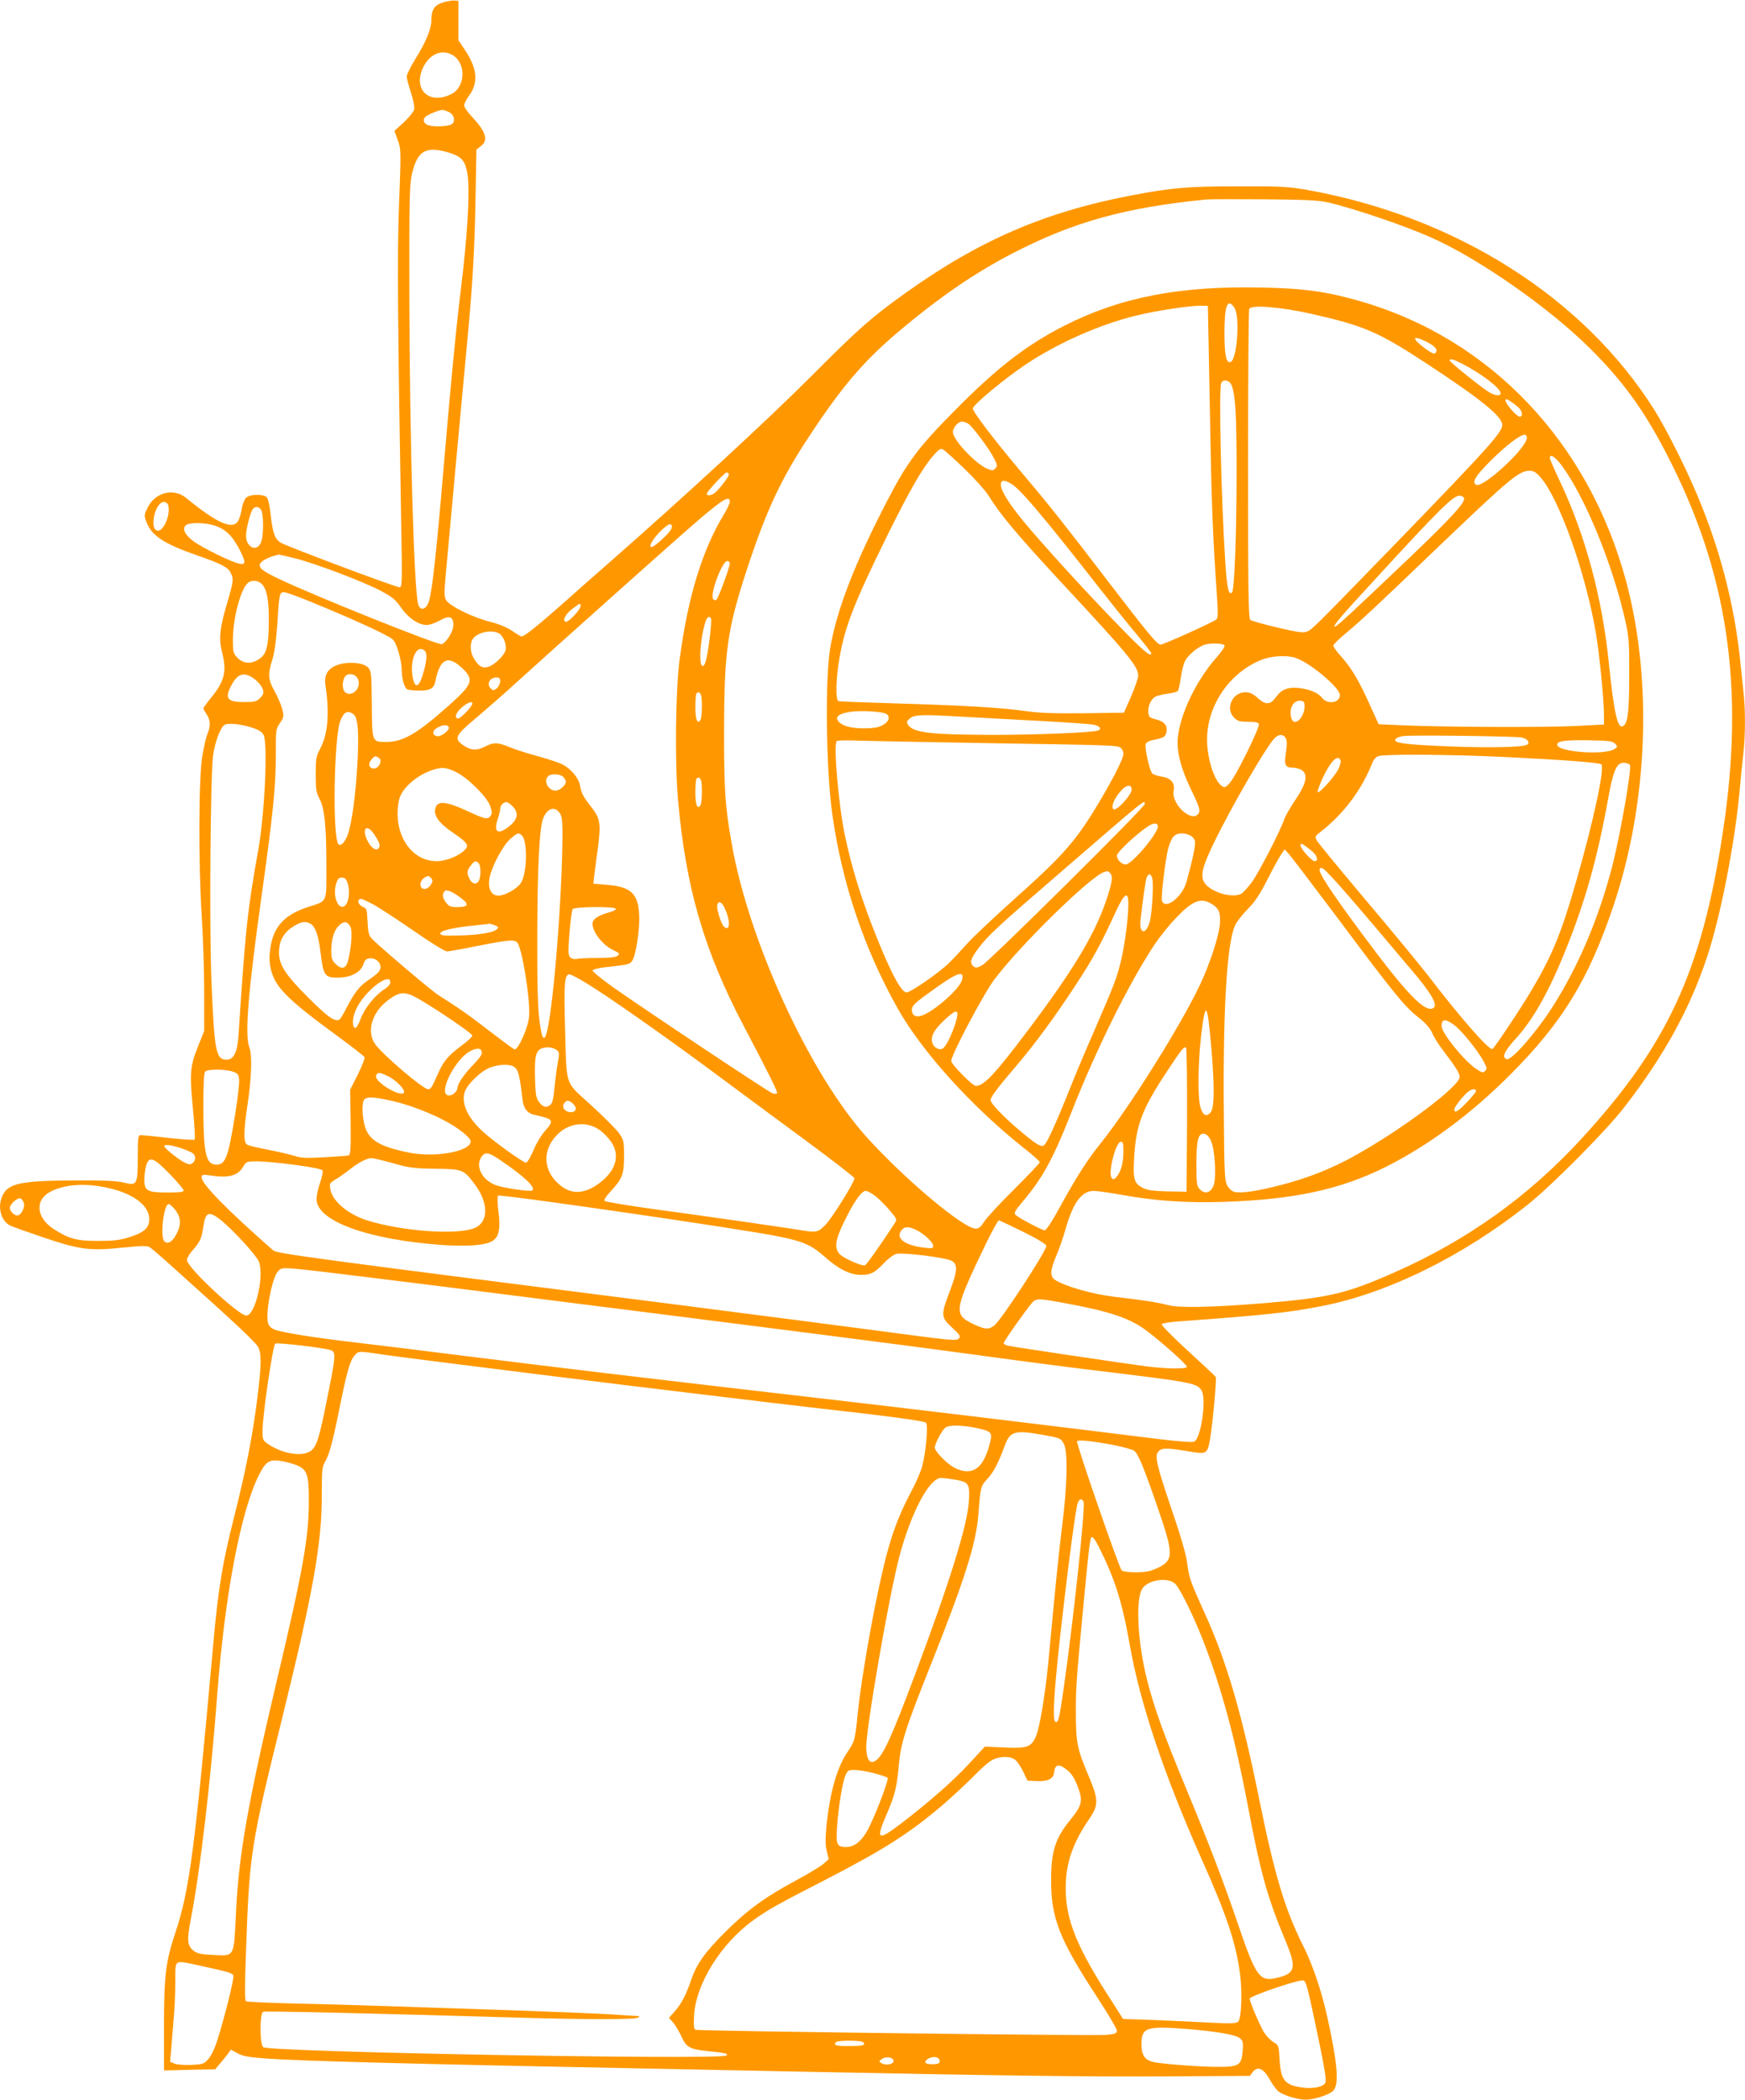 <?xml version="1.0" standalone="no"?>
<!DOCTYPE svg PUBLIC "-//W3C//DTD SVG 20010904//EN"
 "http://www.w3.org/TR/2001/REC-SVG-20010904/DTD/svg10.dtd">
<svg version="1.0" xmlns="http://www.w3.org/2000/svg"
 width="1064pt" height="1280pt" viewBox="0 0 1064 1280"
 preserveAspectRatio="xMidYMid meet">
<g transform="translate(0,1280) scale(0.1,-0.1)"
fill="#ff9800" stroke="none">
<path d="M2698 12784 c-50 -16 -68 -44 -68 -110 0 -50 -37 -139 -97 -233 -29
-47 -53 -95 -53 -107 0 -12 12 -57 26 -100 15 -46 23 -88 19 -102 -3 -14 -32
-48 -63 -78 l-57 -52 19 -53 c22 -60 22 -56 8 -424 -10 -267 -7 -716 14 -1907
7 -373 6 -398 -10 -398 -24 0 -684 248 -723 271 -38 24 -49 54 -63 173 -6 54
-15 96 -24 105 -21 20 -101 19 -125 -3 -10 -10 -22 -38 -26 -64 -4 -26 -13
-59 -21 -74 -32 -62 -127 -21 -321 138 -76 61 -188 32 -233 -61 -22 -45 -22
-47 -6 -90 32 -82 108 -131 306 -200 153 -53 192 -74 208 -110 17 -37 16 -49
-23 -181 -45 -151 -52 -220 -31 -300 30 -117 16 -177 -69 -280 -25 -31 -45
-59 -45 -62 0 -4 9 -20 20 -37 24 -36 25 -70 5 -119 -9 -20 -23 -83 -32 -139
-22 -134 -23 -663 -3 -972 8 -121 15 -328 15 -460 l0 -240 -36 -90 c-50 -124
-54 -164 -33 -380 10 -101 15 -188 11 -192 -4 -4 -76 1 -160 10 -83 10 -160
17 -169 17 -16 0 -18 -13 -18 -133 0 -170 -4 -177 -86 -156 -44 10 -121 14
-299 13 -327 -2 -404 -18 -439 -91 -33 -68 -12 -153 45 -184 11 -6 99 -37 196
-70 226 -77 289 -86 488 -65 126 12 153 13 170 1 11 -7 74 -61 140 -121 396
-355 509 -461 522 -491 18 -44 16 -111 -7 -299 -28 -229 -71 -449 -144 -738
-70 -277 -95 -428 -126 -771 -111 -1245 -145 -1499 -230 -1755 -61 -182 -70
-261 -70 -591 l0 -251 156 4 156 3 26 31 c15 17 37 44 49 60 l21 29 40 -22
c32 -18 67 -24 173 -32 196 -15 914 -34 2309 -61 289 -6 737 -15 995 -20 1198
-24 1727 -31 2193 -28 l503 3 18 24 c29 37 64 22 101 -42 16 -30 40 -63 52
-74 28 -25 117 -53 170 -53 51 0 137 28 166 53 38 35 29 163 -34 447 -37 167
-89 320 -149 440 -110 219 -174 433 -265 882 -107 528 -199 845 -331 1136 -92
203 -99 223 -110 312 -6 49 -37 159 -94 325 -94 278 -107 332 -80 358 21 21
50 21 177 0 120 -20 120 -20 138 85 15 94 39 354 33 367 -3 5 -40 41 -82 79
-176 161 -252 236 -247 244 3 5 47 12 98 16 533 39 667 53 873 93 402 77 864
304 1260 619 147 117 479 451 589 594 243 314 401 602 506 920 79 237 165 675
195 987 8 87 19 199 25 250 13 116 13 271 0 382 -5 47 -14 133 -20 191 -36
341 -125 682 -266 1013 -72 170 -189 401 -258 510 -431 684 -1208 1176 -2114
1339 -114 20 -158 23 -422 22 -307 0 -403 -8 -650 -55 -529 -101 -928 -273
-1380 -596 -208 -149 -282 -214 -575 -508 -254 -255 -769 -730 -1225 -1130
-69 -60 -199 -175 -290 -256 -155 -137 -233 -199 -250 -199 -4 0 -30 15 -57
34 -31 21 -79 41 -133 55 -108 27 -250 97 -270 133 -12 22 -12 45 -2 155 6 70
34 371 61 668 28 297 57 612 65 700 36 374 49 589 55 897 l6 326 28 22 c46 36
30 87 -54 177 -27 28 -49 60 -49 70 0 11 14 37 30 60 58 78 50 165 -23 275
l-42 63 0 120 0 120 -25 2 c-14 1 -46 -5 -72 -13z m62 -320 c83 -50 79 -193
-7 -237 -130 -67 -232 20 -178 151 38 90 116 126 185 86z m-25 -346 c34 -15
44 -56 20 -75 -19 -13 -102 -18 -142 -7 -28 8 -38 34 -20 51 14 14 82 42 104
43 7 0 24 -5 38 -12z m16 -253 c67 -23 88 -50 100 -131 15 -102 0 -365 -41
-699 -29 -232 -64 -601 -105 -1085 -41 -489 -69 -746 -88 -810 -15 -54 -51
-68 -66 -28 -26 69 -53 990 -55 1878 -1 610 1 682 16 750 34 146 89 174 239
125z m5347 -299 c154 -36 460 -139 624 -212 290 -127 723 -429 974 -679 198
-197 325 -371 462 -635 378 -724 483 -1430 346 -2320 -129 -842 -337 -1291
-861 -1862 -323 -352 -700 -621 -1143 -816 -292 -129 -395 -153 -800 -187
-309 -25 -507 -29 -575 -12 -69 18 -146 30 -334 52 -132 16 -299 64 -357 102
-33 21 -31 58 6 146 17 39 42 111 56 160 46 164 99 237 172 237 20 0 100 -11
177 -25 199 -36 388 -49 615 -42 432 14 717 76 995 216 259 131 514 320 750
556 320 320 479 578 632 1030 211 625 241 1375 78 1982 -228 847 -828 1479
-1622 1707 -206 59 -340 78 -600 83 -502 11 -861 -59 -1204 -233 -231 -118
-406 -253 -661 -510 -231 -233 -294 -318 -419 -558 -196 -378 -304 -655 -346
-891 -33 -188 -27 -739 12 -1020 59 -419 193 -816 398 -1182 149 -264 447
-594 764 -847 57 -44 103 -86 103 -91 0 -6 -71 -80 -157 -166 -87 -86 -169
-175 -183 -198 -19 -30 -32 -41 -50 -41 -74 -1 -433 301 -663 555 -349 386
-722 1197 -826 1795 -40 230 -46 316 -46 685 1 487 19 616 141 989 117 354
202 537 368 791 204 311 337 469 551 650 248 210 469 362 700 481 371 192 687
279 1180 328 22 2 182 2 355 1 252 -2 329 -6 388 -19z m-571 -643 c35 -53 16
-317 -24 -330 -26 -9 -37 42 -37 177 0 169 19 217 61 153z m-150 -618 c10
-579 17 -757 43 -1135 7 -104 7 -137 -3 -146 -17 -16 -323 -154 -341 -154 -20
0 -80 73 -319 385 -252 330 -355 460 -507 640 -192 227 -321 397 -318 416 4
24 200 186 328 271 190 126 441 238 659 292 126 32 347 65 411 62 l35 -1 12
-630z m623 581 c324 -74 405 -110 700 -303 336 -221 460 -322 460 -374 0 -44
-87 -141 -639 -711 -498 -513 -520 -535 -549 -547 -25 -11 -52 -7 -182 23 -84
20 -159 41 -166 47 -12 10 -14 173 -14 944 0 514 3 941 7 951 10 28 193 13
383 -30z m701 -171 c52 -27 69 -49 51 -67 -8 -8 -27 1 -67 31 -82 62 -74 81
16 36z m210 -130 c120 -61 239 -152 239 -182 0 -23 -46 -14 -91 20 -89 64
-219 171 -219 179 0 14 19 9 71 -17z m-1402 -132 c24 -62 31 -176 31 -528 0
-385 -13 -722 -28 -737 -20 -20 -31 27 -41 187 -25 378 -40 1050 -25 1089 10
27 50 19 63 -11z m1749 -136 c25 -23 30 -57 8 -57 -18 0 -86 78 -86 98 0 12 5
11 28 -3 15 -10 37 -27 50 -38z m-3357 -98 c25 -13 134 -159 162 -217 19 -38
20 -44 5 -58 -13 -14 -19 -14 -49 -1 -72 30 -209 177 -209 223 0 27 32 64 56
64 8 0 24 -5 35 -11z m3409 -88 c0 -62 -270 -311 -310 -286 -26 16 -5 52 88
145 93 93 181 160 209 160 7 0 13 -9 13 -19z m-3428 -190 c62 -60 129 -134
148 -166 69 -112 172 -235 451 -536 401 -431 459 -502 459 -558 0 -14 -19 -71
-43 -126 l-44 -100 -244 -3 c-182 -2 -272 1 -354 13 -154 21 -343 33 -765 46
-201 6 -371 12 -377 15 -20 5 -16 144 7 271 34 189 91 334 290 738 134 271
211 405 276 482 38 44 48 51 64 43 11 -6 70 -59 132 -119z m3636 27 c144 -190
317 -611 394 -960 20 -90 23 -131 22 -328 0 -229 -9 -297 -42 -308 -30 -10
-52 93 -82 384 -40 398 -143 782 -300 1113 -33 70 -60 132 -60 139 0 27 30 9
68 -40z m-123 -80 c114 -133 274 -583 335 -943 22 -126 50 -411 50 -506 l0
-56 -177 -9 c-187 -9 -779 -7 -1043 4 l-154 7 -52 115 c-66 147 -114 229 -175
296 -27 30 -49 60 -49 68 0 7 33 40 73 73 91 75 185 163 572 534 430 411 487
459 551 459 26 0 40 -9 69 -42z m-4951 23 c7 -11 -67 -106 -93 -121 -25 -13
-41 -13 -41 1 0 12 109 129 121 129 4 0 10 -4 13 -9z m1715 -56 c55 -28 183
-178 551 -648 69 -88 166 -209 217 -270 51 -61 93 -115 93 -119 0 -27 -45 10
-186 155 -173 177 -395 418 -548 595 -131 152 -195 254 -182 289 7 17 20 16
55 -2z m2768 -91 c9 -26 -78 -121 -339 -370 -357 -340 -437 -414 -449 -414
-16 0 31 56 247 290 399 435 480 514 517 508 11 -2 22 -8 24 -14z m-4477 -22
c0 -10 -16 -45 -36 -78 -133 -219 -220 -505 -270 -884 -25 -192 -30 -621 -10
-853 47 -537 158 -920 401 -1382 162 -308 209 -404 203 -410 -4 -4 -16 -4 -28
0 -24 8 -769 504 -968 644 -73 52 -131 99 -129 105 2 6 35 15 73 19 153 17
154 18 170 42 22 34 47 198 41 281 -7 128 -51 168 -196 180 l-83 7 5 46 c3 25
13 104 23 175 19 151 14 177 -45 252 -47 60 -56 79 -65 127 -8 45 -55 101
-107 127 -21 11 -88 33 -149 50 -61 16 -138 41 -172 55 -74 30 -97 31 -148 5
-52 -27 -88 -25 -133 5 -61 42 -54 60 76 168 61 52 171 148 242 213 237 215
968 868 1082 966 176 153 223 182 223 140z m-3426 -18 c21 -56 -29 -173 -68
-158 -46 18 -8 174 43 174 10 0 22 -7 25 -16z m566 -29 c18 -21 19 -162 1
-202 -25 -61 -91 -30 -91 42 0 39 27 145 42 162 14 17 33 16 48 -2z m-255
-109 c54 -25 87 -62 129 -143 36 -72 35 -87 -6 -79 -44 8 -223 96 -276 135
-52 38 -71 73 -52 96 21 25 144 20 205 -9z m2757 -13 c-17 -31 -111 -115 -122
-108 -15 9 18 60 68 107 29 27 47 37 54 30 7 -7 6 -16 0 -29z m-2291 -177
c125 -32 418 -143 521 -198 70 -37 89 -53 124 -103 46 -65 106 -105 157 -105
16 0 51 12 78 27 60 34 85 25 83 -31 -1 -36 -42 -102 -70 -113 -22 -8 -773
293 -989 396 -106 50 -129 69 -119 94 7 19 62 46 115 56 4 0 49 -10 100 -23z
m2649 -31 c0 -21 -68 -207 -80 -219 -7 -7 -14 -6 -21 1 -24 24 54 233 85 233
9 0 16 -7 16 -15z m-2852 -127 c30 -33 42 -97 41 -228 -1 -148 -13 -197 -58
-227 -48 -33 -95 -30 -132 6 -27 28 -29 34 -29 110 0 124 43 294 86 342 23 26
66 24 92 -3z m290 -104 c247 -100 483 -208 507 -232 25 -24 55 -132 55 -194 0
-44 16 -100 32 -110 7 -4 41 -8 75 -8 68 0 89 13 98 58 27 137 77 161 163 79
74 -70 64 -98 -76 -223 -194 -174 -284 -227 -385 -227 -90 0 -88 -4 -90 231
-2 193 -3 202 -24 224 -31 30 -126 37 -189 13 -56 -21 -78 -60 -70 -119 26
-177 16 -299 -32 -391 -24 -45 -27 -61 -27 -155 0 -91 3 -111 23 -149 31 -59
42 -162 42 -408 0 -233 9 -213 -111 -252 -141 -46 -208 -116 -229 -241 -8 -49
-9 -84 -1 -126 22 -116 94 -190 406 -418 88 -64 163 -123 167 -130 4 -7 -14
-54 -40 -106 l-47 -93 3 -198 c2 -158 -1 -198 -11 -202 -8 -3 -75 -8 -149 -12
-111 -6 -144 -5 -184 9 -27 8 -98 25 -159 37 -60 11 -117 25 -127 30 -24 13
-24 80 3 256 23 156 27 294 10 336 -30 76 -9 335 79 961 65 464 82 639 82 826
-1 150 0 156 25 192 24 35 25 41 14 85 -7 27 -28 76 -47 110 -40 71 -42 102
-13 193 13 43 23 115 30 215 11 184 14 195 40 195 11 0 82 -25 157 -56z m1652
-29 c0 -20 -69 -95 -87 -95 -28 0 -8 44 35 77 50 38 52 38 52 18z m795 -75 c6
-10 -9 -155 -26 -237 -7 -34 -15 -53 -25 -53 -25 0 -15 166 17 268 11 32 23
40 34 22z m-1293 -91 c26 -14 48 -67 41 -101 -6 -33 -71 -95 -109 -104 -33 -8
-52 2 -81 46 -24 35 -30 89 -13 120 23 43 114 65 162 39z m4425 -75 c2 -7 -21
-40 -52 -75 -132 -150 -235 -377 -235 -519 0 -72 27 -167 76 -270 61 -126 67
-146 47 -165 -46 -46 -162 68 -147 144 10 47 -16 78 -70 86 -25 4 -51 12 -59
19 -17 13 -49 158 -41 181 4 8 18 18 33 21 75 15 85 20 92 46 11 42 -10 70
-61 82 -39 10 -45 15 -48 40 -5 37 15 84 42 98 11 7 45 15 75 19 29 4 57 11
62 16 5 5 13 41 19 81 5 40 17 86 25 101 17 34 68 79 110 97 35 16 127 14 132
-2z m-4867 -67 c0 -18 -6 -55 -14 -82 -28 -106 -55 -122 -70 -42 -17 98 19
191 64 167 14 -7 20 -21 20 -43z m5301 -8 c88 -30 269 -182 269 -226 0 -48
-75 -60 -108 -18 -25 32 -75 53 -144 61 -64 7 -105 -9 -138 -56 -34 -47 -63
-49 -110 -6 -30 27 -49 36 -76 36 -80 0 -125 -100 -69 -155 20 -21 34 -25 85
-25 43 0 62 -4 66 -14 7 -18 -137 -312 -176 -357 -24 -28 -31 -32 -47 -23 -48
29 -93 168 -93 286 0 206 135 405 328 484 63 26 156 32 213 13z m-6373 -113
c34 -18 68 -54 76 -83 5 -17 1 -29 -18 -48 -22 -22 -33 -25 -99 -25 -98 0
-117 21 -81 93 37 73 70 90 122 63z m656 -19 c19 -54 -39 -110 -80 -77 -17 15
-19 63 -3 91 16 32 71 22 83 -14z m866 -10 c0 -13 -9 -32 -20 -42 -16 -15 -22
-15 -35 -5 -31 26 -11 70 32 70 17 0 23 -6 23 -23z m1224 -83 c9 -24 7 -137
-3 -153 -19 -29 -31 2 -31 78 0 43 3 81 7 84 11 11 20 8 27 -9z m3680 -75 c-2
-64 -60 -119 -78 -73 -21 56 8 117 53 112 23 -3 26 -8 25 -39z m-5074 21 c0
-16 -71 -90 -86 -90 -27 0 -14 38 24 69 38 31 62 39 62 21z m2522 -61 c30 -16
18 -51 -22 -71 -24 -13 -59 -18 -113 -18 -80 0 -132 14 -156 44 -21 25 5 46
70 56 63 10 194 3 221 -11z m-3247 -3 c28 -20 35 -116 24 -306 -11 -190 -33
-352 -57 -423 -16 -49 -44 -79 -58 -64 -38 37 -28 660 12 755 22 53 44 64 79
38z m3727 -16 c95 -5 304 -17 463 -25 160 -9 305 -19 324 -23 39 -8 51 -27 24
-36 -39 -12 -369 -26 -633 -26 -389 1 -494 13 -524 63 -9 15 -7 22 13 38 28
23 74 24 333 9z m-4342 -67 c37 -12 59 -26 67 -43 27 -53 7 -482 -32 -700 -67
-372 -79 -491 -121 -1136 -7 -99 -29 -144 -72 -144 -66 0 -75 49 -93 486 -13
325 -6 1242 10 1366 11 83 44 172 70 189 22 13 104 5 171 -18z m1196 5 c10
-16 -44 -60 -70 -56 -32 5 -32 34 1 52 34 18 59 20 69 4z m5104 -69 c8 -14 8
-39 1 -87 -12 -76 -5 -92 43 -92 17 0 42 -7 55 -16 38 -27 25 -84 -41 -181
-31 -45 -61 -98 -68 -119 -22 -66 -150 -316 -195 -379 -24 -33 -54 -67 -68
-74 -57 -30 -195 14 -226 73 -22 40 -8 96 58 232 106 220 316 583 371 642 26
28 56 28 70 1z m1438 5 c36 -7 53 -31 33 -44 -26 -16 -236 -20 -481 -10 -270
11 -340 21 -320 45 6 8 28 16 48 18 56 7 682 -1 720 -9z m-3273 -34 c794 -13
810 -13 829 -30 9 -7 16 -23 16 -36 0 -46 -174 -354 -275 -489 -88 -116 -166
-196 -399 -404 -121 -109 -248 -228 -281 -266 -33 -37 -82 -90 -110 -117 -58
-57 -232 -178 -257 -178 -31 0 -89 105 -176 320 -99 244 -159 438 -202 646
-38 185 -69 552 -48 566 7 5 65 6 128 3 63 -2 412 -9 775 -15z m3842 -3 c17
-17 17 -19 -1 -32 -55 -41 -351 -20 -351 25 0 23 43 29 192 27 122 -2 145 -5
160 -20z m-667 -82 c366 -18 572 -34 584 -45 22 -22 -49 -351 -154 -715 -91
-316 -144 -446 -271 -661 -66 -112 -225 -350 -239 -359 -18 -11 -191 185 -387
441 -50 65 -222 274 -383 464 -160 190 -296 355 -302 368 -11 21 -8 26 23 50
142 110 253 258 318 425 6 15 21 32 33 37 35 14 450 11 778 -5z m-6870 -5 c24
-15 1 -65 -30 -65 -31 0 -38 29 -14 56 19 22 23 22 44 9z m5864 -16 c3 -8 -3
-32 -14 -54 -23 -45 -115 -148 -125 -139 -3 4 8 37 25 75 50 111 98 161 114
118z m1764 -27 c13 -15 -53 -397 -103 -600 -83 -327 -210 -629 -373 -882 -99
-154 -247 -322 -275 -312 -31 10 -16 46 48 117 112 121 208 291 312 550 120
298 193 559 258 918 30 170 52 222 94 222 16 0 33 -6 39 -13z m-7157 -44 c75
-37 193 -156 209 -210 11 -34 11 -45 0 -58 -18 -22 -31 -20 -143 32 -125 57
-176 63 -191 20 -16 -44 17 -93 104 -152 90 -62 101 -77 76 -104 -34 -38 -116
-71 -173 -71 -163 0 -271 177 -230 373 14 67 102 147 198 181 62 21 88 20 150
-11z m653 -29 c9 -8 16 -22 16 -30 0 -21 -37 -54 -62 -54 -45 0 -76 58 -46 88
17 17 74 15 92 -4z m840 -20 c9 -24 7 -137 -3 -153 -19 -29 -31 2 -31 78 0 43
3 81 7 84 11 11 20 8 27 -9z m2626 -58 c0 -33 -95 -135 -111 -119 -16 16 5 65
44 110 35 40 67 44 67 9z m-3775 -101 c36 -36 33 -76 -9 -113 -74 -64 -109
-52 -83 29 10 28 17 59 17 68 0 20 19 41 37 41 8 0 25 -11 38 -25z m3855 13
c0 -20 -950 -961 -992 -983 -30 -16 -39 -17 -52 -6 -25 21 -19 45 29 109 59
79 122 137 499 462 539 466 516 447 516 418z m-3576 -44 c27 -26 29 -60 23
-288 -14 -452 -68 -1032 -103 -1087 -13 -21 -23 7 -35 103 -10 74 -14 220 -13
523 1 405 13 644 35 703 22 58 62 78 93 46z m3656 -92 c0 -44 -159 -232 -196
-232 -25 0 -54 29 -54 54 0 20 118 131 189 178 34 23 61 23 61 0z m-4778 -49
c32 -49 38 -67 28 -82 -14 -23 -48 -1 -70 45 -37 75 -3 105 42 37z m901 -7
c35 -36 31 -232 -7 -289 -24 -36 -97 -77 -138 -77 -40 0 -62 38 -55 96 7 65
78 204 127 248 45 40 52 42 73 22z m4072 2 c14 -6 28 -22 31 -34 6 -22 -16
-123 -52 -252 -27 -93 -130 -171 -149 -113 -7 24 20 246 38 319 8 29 22 61 32
72 20 22 61 26 100 8z m738 -91 c37 -28 50 -67 23 -67 -18 0 -86 76 -86 96 0
17 8 14 63 -29z m173 -427 c339 -454 398 -525 482 -592 44 -34 70 -64 84 -94
10 -25 41 -74 69 -110 78 -103 99 -137 99 -160 0 -56 -356 -323 -642 -481
-138 -77 -286 -136 -451 -178 -142 -37 -240 -51 -281 -41 -15 4 -33 20 -43 39
-16 29 -18 73 -21 452 -5 627 19 1020 68 1132 10 23 45 68 77 100 45 45 73 87
122 183 35 69 73 138 84 153 l20 29 22 -24 c12 -12 152 -196 311 -408z m-5248
348 c16 -16 15 -90 -1 -112 -16 -22 -41 -13 -56 20 -16 35 -14 47 10 78 23 29
30 31 47 14z m5209 -92 c33 -35 134 -151 224 -257 90 -107 203 -240 251 -297
124 -144 167 -219 138 -237 -51 -31 -162 84 -437 455 -192 259 -270 379 -256
394 12 12 21 5 80 -58z m-1359 32 c18 -18 15 -48 -14 -140 -69 -219 -201 -441
-487 -820 -200 -266 -268 -338 -317 -338 -20 0 -150 132 -150 152 0 37 198
411 264 498 154 205 576 619 666 653 23 8 25 8 38 -5z m258 -34 c9 -35 -2
-218 -16 -265 -23 -81 -65 -72 -56 11 15 130 30 238 37 258 11 30 27 28 35 -4z
m-4396 1 c10 -12 9 -20 -4 -40 -18 -28 -51 -33 -60 -9 -10 25 15 59 45 63 4 1
12 -6 19 -14z m-510 -31 c15 -44 7 -111 -14 -133 -40 -39 -80 53 -57 129 9 32
17 40 36 40 18 0 26 -8 35 -36z m704 -99 c37 -30 26 -45 -34 -45 -41 0 -52 4
-69 26 -24 30 -27 54 -9 72 12 12 57 -8 112 -53z m4056 -25 c0 -82 -20 -238
-42 -335 -26 -111 -43 -156 -157 -418 -50 -114 -118 -274 -150 -355 -94 -236
-151 -360 -168 -366 -20 -8 -48 10 -149 95 -97 82 -174 163 -174 183 0 18 46
79 159 211 114 134 233 296 362 493 104 159 148 239 243 445 52 113 76 128 76
47z m-4607 -2 c34 -18 144 -90 246 -160 101 -71 194 -128 206 -128 11 0 86 13
165 29 205 41 245 45 263 26 30 -29 82 -353 73 -452 -6 -70 -68 -208 -90 -200
-7 3 -75 53 -152 112 -126 98 -184 138 -310 218 -44 27 -374 308 -409 347 -16
17 -21 40 -24 102 -3 71 -5 80 -26 88 -33 13 -42 50 -12 50 5 0 37 -15 70 -32z
m5114 2 c46 -27 56 -54 51 -124 -6 -74 -63 -248 -122 -371 -117 -248 -431
-748 -601 -960 -85 -105 -151 -209 -255 -398 -45 -83 -81 -137 -90 -137 -17 0
-158 75 -178 94 -11 11 -3 26 49 87 118 141 181 256 293 541 150 381 348 781
504 1017 31 47 89 120 130 162 103 109 153 129 219 89z m-2973 -17 c40 -78 41
-156 1 -123 -18 15 -49 115 -41 136 8 22 24 17 40 -13z m-659 -13 c3 -5 -14
-14 -37 -21 -60 -16 -96 -36 -103 -58 -14 -45 51 -138 122 -172 42 -20 44 -23
28 -36 -13 -9 -52 -13 -124 -13 -58 0 -115 -3 -126 -6 -11 -3 -27 1 -36 8 -15
12 -16 28 -7 148 6 74 15 141 20 148 13 15 254 17 263 2z m-1864 -90 c32 -18
50 -67 64 -181 17 -136 25 -149 104 -149 78 0 141 32 156 80 9 27 18 36 39 38
33 4 66 -22 66 -53 0 -24 -15 -40 -77 -82 -51 -34 -83 -76 -129 -165 -18 -36
-38 -70 -44 -73 -27 -17 -71 14 -190 133 -150 150 -185 208 -178 295 5 63 34
108 93 143 44 26 66 29 96 14z m246 -22 c14 -27 3 -147 -18 -215 -13 -40 -40
-43 -74 -8 -20 19 -25 34 -25 77 0 71 16 125 46 155 30 30 55 27 71 -9z m879
12 c24 -10 26 -13 13 -25 -21 -21 -113 -36 -237 -38 -89 -2 -107 0 -107 13 0
17 82 36 215 49 47 5 86 9 87 10 1 0 14 -4 29 -9z m2850 -333 c-13 -54 -167
-191 -245 -218 -38 -13 -61 1 -61 36 0 25 21 44 148 134 132 94 173 106 158
48z m-2295 -18 c128 -77 472 -318 774 -542 148 -110 404 -299 568 -420 163
-120 297 -224 297 -230 0 -24 -138 -245 -177 -284 -48 -48 -51 -49 -178 -28
-127 20 -529 78 -869 124 -159 22 -293 44 -299 50 -6 6 7 26 36 58 72 77 82
104 82 215 0 91 -2 98 -30 139 -17 24 -94 101 -170 171 -165 151 -149 101
-160 483 -7 264 -3 315 28 315 8 0 52 -23 98 -51z m-1191 2 c0 -11 -15 -28
-35 -41 -57 -35 -123 -117 -146 -181 -12 -33 -27 -58 -33 -56 -22 7 -18 68 8
120 53 109 206 225 206 158z m170 -99 c107 -61 330 -212 330 -225 0 -7 -29
-34 -64 -60 -80 -59 -112 -96 -143 -167 -41 -92 -46 -100 -63 -100 -30 0 -273
207 -322 274 -55 76 -21 194 77 268 72 54 104 56 185 10z m3276 -149 c-25 -78
-61 -149 -81 -157 -24 -9 -54 11 -61 39 -10 39 13 80 79 141 73 68 89 62 63
-23z m1558 -128 c22 -251 22 -386 -2 -416 -26 -31 -48 -19 -63 33 -17 59 -14
273 5 437 26 213 37 203 60 -54z m1482 117 c44 -32 145 -156 180 -222 21 -39
22 -46 9 -59 -12 -12 -19 -11 -53 12 -74 49 -212 219 -212 262 0 44 22 46 76
7z m-5467 -157 c11 -11 12 -24 2 -73 -6 -32 -15 -101 -20 -152 -7 -73 -13 -96
-27 -107 -25 -18 -43 -13 -68 20 -18 25 -21 45 -24 150 -3 134 6 166 48 178
31 9 71 2 89 -16z m3839 -426 l-3 -434 -114 2 c-85 2 -123 7 -150 20 -56 28
-63 51 -56 180 11 201 46 297 195 523 95 144 110 164 122 152 4 -4 7 -204 6
-443z m-4300 417 c3 -12 -14 -37 -46 -70 -59 -60 -102 -122 -102 -146 0 -23
-34 -53 -57 -48 -66 12 48 233 142 274 38 17 59 14 63 -10z m201 -93 c22 -18
30 -53 47 -196 6 -54 29 -83 71 -93 121 -27 124 -32 65 -100 -22 -24 -53 -76
-69 -116 -17 -40 -37 -74 -45 -76 -15 -3 -210 138 -271 196 -87 83 -123 163
-105 230 13 49 100 134 159 155 60 21 122 21 148 0z m-1719 -26 c31 -11 35
-17 38 -50 2 -21 -9 -113 -23 -203 -43 -269 -60 -314 -115 -314 -65 0 -80 67
-80 356 0 142 3 203 12 212 15 15 122 15 168 -1z m946 -28 c52 -25 110 -87 96
-101 -27 -27 -182 70 -169 105 8 22 22 21 73 -4z m6634 -90 c0 -6 -27 -39 -59
-72 -44 -45 -63 -59 -71 -51 -8 8 0 25 29 62 41 51 65 71 89 72 6 0 12 -5 12
-11z m-6634 -55 c104 -21 232 -67 338 -122 86 -44 166 -107 166 -130 0 -62
-217 -101 -379 -68 -175 36 -241 75 -266 159 -18 61 -20 148 -3 165 16 16 54
15 144 -4z m1126 -21 c29 -26 23 -53 -12 -53 -35 0 -59 32 -39 56 15 18 28 18
51 -3z m163 -161 c22 -15 53 -47 70 -71 59 -84 31 -180 -75 -257 -97 -70 -179
-67 -256 10 -86 86 -83 206 9 294 71 68 175 78 252 24z m3728 -65 c24 -49 35
-217 18 -270 -16 -48 -53 -60 -84 -28 -20 20 -22 32 -22 154 0 149 11 190 48
185 14 -2 29 -17 40 -41z m-533 -64 c0 -70 -14 -123 -40 -155 -15 -18 -21 -21
-31 -10 -26 25 24 222 56 222 12 0 15 -13 15 -57z m-5745 17 c32 -11 64 -25
71 -31 19 -15 18 -44 -1 -59 -13 -11 -22 -10 -48 2 -34 16 -120 84 -125 99 -6
15 42 10 103 -11z m1952 -77 c141 -96 209 -161 189 -180 -10 -10 -181 15 -226
33 -83 33 -123 116 -84 172 22 32 45 28 121 -25z m-662 -14 c98 -28 127 -32
258 -34 168 -2 173 -4 239 -91 88 -115 89 -234 2 -270 -107 -45 -445 -20 -658
47 -117 38 -211 118 -222 191 -6 32 -3 37 32 58 22 13 59 39 83 58 53 43 108
72 136 72 11 0 70 -14 130 -31z m-1360 -66 c47 -49 85 -94 85 -100 0 -10 -26
-13 -98 -13 -123 0 -142 10 -142 78 0 26 5 64 11 85 17 62 45 52 144 -50z
m768 55 c106 -14 161 -26 164 -34 3 -8 -4 -42 -16 -76 -12 -34 -21 -78 -21
-98 0 -134 315 -248 770 -280 158 -10 263 -1 305 26 38 25 48 78 34 180 -6 48
-7 90 -2 95 11 11 1460 -199 1702 -247 157 -31 209 -54 290 -126 84 -75 153
-109 219 -110 62 0 85 12 142 72 25 27 59 52 75 56 40 10 298 -22 335 -41 42
-22 39 -60 -10 -190 -54 -142 -53 -155 15 -218 45 -41 53 -53 43 -65 -15 -18
-26 -17 -513 48 -203 27 -759 99 -1235 160 -2243 285 -2412 308 -2435 328
-280 246 -435 404 -435 443 0 19 4 20 53 13 109 -17 167 -2 198 51 21 35 21
35 92 35 39 0 142 -10 230 -22z m-1208 -128 c192 -28 315 -107 315 -203 0 -52
-31 -81 -121 -109 -60 -19 -96 -23 -194 -23 -129 0 -177 14 -270 74 -108 72
-113 181 -10 230 76 36 172 46 280 31z m4743 -62 c23 -18 62 -57 87 -87 45
-53 46 -54 29 -80 -75 -116 -170 -251 -180 -255 -17 -6 -123 40 -150 65 -39
36 -33 88 25 205 58 119 104 184 130 184 10 0 37 -15 59 -32z m-5192 -44 c7
-27 -19 -74 -41 -74 -18 0 -45 27 -45 46 0 23 47 65 65 58 8 -4 18 -17 21 -30z
m918 -34 c38 -45 43 -90 16 -145 -26 -53 -54 -73 -77 -53 -29 24 -5 228 26
228 5 0 21 -14 35 -30z m283 -68 c73 -59 214 -212 231 -252 35 -84 -21 -330
-76 -330 -47 0 -362 294 -362 338 0 12 15 39 34 59 46 52 56 75 66 146 13 89
33 97 107 39z m4893 -72 c89 -44 140 -76 140 -85 0 -32 -274 -451 -316 -484
-35 -28 -57 -27 -131 8 -121 58 -117 83 81 494 37 75 71 137 76 137 6 0 73
-32 150 -70z m-651 11 c49 -26 101 -75 101 -96 0 -16 -7 -17 -55 -11 -108 12
-169 52 -145 95 18 35 46 38 99 12z m-3645 -251 c100 -12 429 -52 731 -90
2286 -289 2816 -357 3235 -414 261 -36 590 -79 730 -96 632 -76 657 -81 686
-126 32 -49 -2 -291 -44 -312 -10 -6 -89 0 -207 14 -608 76 -1580 193 -2110
254 -1006 116 -1573 184 -2180 260 -214 27 -489 61 -610 75 -265 31 -458 62
-502 80 -21 9 -35 23 -39 40 -16 64 25 275 61 315 22 25 28 25 249 0z m4553
-195 c265 -49 387 -89 487 -162 95 -70 257 -215 253 -226 -4 -14 -124 -12
-252 4 -94 12 -797 116 -837 125 -16 3 -28 10 -28 16 0 11 137 205 173 246 26
28 35 28 204 -3z m-4480 -286 c32 -12 31 -33 -22 -294 -50 -251 -65 -296 -103
-322 -55 -36 -176 -14 -262 47 -28 20 -30 26 -29 83 0 91 63 517 77 526 13 8
302 -26 339 -40z m333 -29 c147 -21 1507 -191 1925 -240 143 -17 334 -40 425
-51 91 -11 338 -40 550 -64 240 -28 389 -50 396 -58 14 -15 1 -172 -22 -261
-8 -34 -39 -106 -69 -161 -102 -194 -147 -335 -220 -699 -45 -226 -91 -508
-105 -651 -17 -166 -17 -168 -66 -241 -63 -96 -104 -244 -125 -448 -7 -74 -7
-113 2 -150 l12 -50 -35 -31 c-20 -16 -95 -61 -167 -100 -180 -96 -296 -180
-426 -310 -126 -125 -178 -198 -211 -296 -31 -91 -60 -146 -101 -192 l-34 -38
27 -31 c14 -18 37 -56 50 -85 27 -63 53 -77 159 -87 103 -10 130 -16 114 -27
-45 -28 -2788 21 -2824 51 -22 18 -22 208 0 216 13 5 690 -10 1560 -36 411
-12 706 -12 725 0 12 8 12 10 -5 10 -11 0 -83 5 -160 10 -77 5 -349 16 -605
25 -256 8 -593 20 -750 25 -157 5 -414 13 -572 16 -158 4 -292 10 -298 14 -8
5 -8 88 0 306 21 596 29 645 219 1414 190 771 244 1074 243 1365 0 146 2 174
18 200 28 48 47 117 90 330 46 227 64 291 93 323 25 27 20 27 187 2z m3602
-445 c97 -21 101 -26 82 -100 -39 -149 -106 -195 -210 -145 -47 23 -124 101
-124 125 0 25 48 113 67 124 26 15 101 13 185 -4z m394 -40 c120 -21 122 -22
141 -58 25 -47 21 -254 -11 -502 -14 -110 -36 -321 -50 -470 -14 -148 -30
-319 -36 -380 -20 -192 -51 -378 -73 -429 -29 -67 -53 -76 -197 -69 l-115 5
-97 -105 c-98 -106 -248 -237 -417 -366 -138 -105 -152 -98 -88 51 54 125 65
171 77 302 12 140 41 230 197 621 203 510 273 730 288 905 14 180 14 179 56
225 37 40 67 97 104 198 33 91 59 100 221 72z m448 -65 c54 -11 109 -26 121
-34 24 -15 64 -114 147 -356 94 -273 94 -311 0 -357 -46 -22 -70 -27 -133 -28
-48 0 -83 5 -90 12 -16 16 -279 776 -272 787 7 10 96 1 227 -24z m-4996 -118
c76 -28 86 -56 85 -231 0 -211 -38 -424 -188 -1056 -183 -771 -239 -1090 -256
-1440 -13 -280 -7 -269 -135 -263 -74 3 -99 8 -121 24 -42 32 -45 63 -18 203
56 288 120 836 160 1366 46 601 143 1114 254 1333 40 80 62 95 124 87 27 -3
69 -14 95 -23z m4029 -93 c81 -14 88 -25 80 -138 -10 -143 -116 -485 -323
-1037 -147 -393 -200 -510 -246 -538 -34 -21 -53 4 -56 76 -5 104 141 946 204
1177 72 267 182 471 252 471 14 0 54 -5 89 -11z m780 -135 c12 -31 -63 -733
-122 -1141 -27 -187 -32 -206 -49 -200 -23 8 -8 214 50 712 36 311 75 595 85
622 10 27 27 30 36 7z m92 -272 c99 -197 144 -338 191 -607 63 -353 208 -785
440 -1306 151 -338 206 -504 231 -693 15 -114 8 -271 -11 -290 -13 -12 -43
-13 -180 -6 -91 5 -245 12 -344 16 l-178 6 -62 97 c-220 338 -288 505 -288
701 0 150 42 274 146 425 56 83 55 115 -11 270 -65 154 -73 194 -73 378 0 160
3 194 50 692 34 352 37 375 50 375 5 0 23 -26 39 -58z m472 -233 c36 -46 109
-198 164 -338 112 -286 196 -599 275 -1016 77 -407 117 -550 228 -816 70 -169
62 -201 -59 -228 -99 -22 -123 12 -232 334 -88 257 -173 481 -320 835 -134
324 -190 481 -232 646 -59 230 -73 501 -28 562 41 56 167 69 204 21z m-980
-1068 c12 -10 34 -42 48 -72 l26 -54 55 -3 c72 -3 104 14 108 56 4 41 24 50
59 26 40 -26 60 -53 83 -112 35 -91 29 -117 -46 -209 -89 -109 -115 -190 -115
-362 -1 -233 50 -364 282 -718 65 -100 119 -191 119 -202 0 -17 -9 -20 -62
-26 -66 -7 -2483 23 -2507 31 -10 3 -12 23 -9 87 11 194 165 440 363 582 89
64 145 95 435 244 366 189 522 289 729 467 58 51 139 126 180 168 40 42 89 85
110 96 47 25 112 26 142 1z m-862 -81 c40 -10 78 -23 83 -28 10 -10 -85 -256
-127 -328 -36 -62 -79 -94 -125 -94 -57 0 -64 15 -56 123 8 119 32 269 51 313
13 31 17 34 57 34 24 0 76 -9 117 -20z m-4101 -1175 c165 -36 189 -43 195 -59
6 -15 -53 -253 -98 -394 -15 -49 -38 -96 -55 -115 -26 -29 -34 -32 -101 -35
-41 -2 -87 1 -103 7 l-29 12 7 77 c3 42 10 127 15 187 6 61 10 163 10 228 1
138 -14 129 159 92z m6800 -390 c48 -228 61 -305 53 -322 -12 -26 -77 -39
-147 -28 -102 15 -125 46 -132 174 -5 82 -5 83 -39 103 -18 11 -44 39 -58 62
-28 49 -85 183 -85 202 0 15 292 115 325 111 18 -2 27 -34 83 -302z m-781 5
c179 -15 291 -35 315 -57 17 -15 19 -26 15 -78 -8 -86 -22 -95 -151 -95 -98 0
-284 13 -375 26 -67 10 -91 39 -91 112 0 103 30 113 287 92z m-1982 -81 c12
-18 -2 -22 -84 -22 -82 -1 -98 3 -86 22 8 14 162 14 170 0z m183 -110 c4 -22
-41 -33 -70 -18 -21 11 -21 12 -2 26 24 18 68 13 72 -8z m279 6 c8 -22 -2 -29
-42 -29 -44 0 -55 12 -31 30 26 19 65 18 73 -1z"/>
</g>
</svg>
